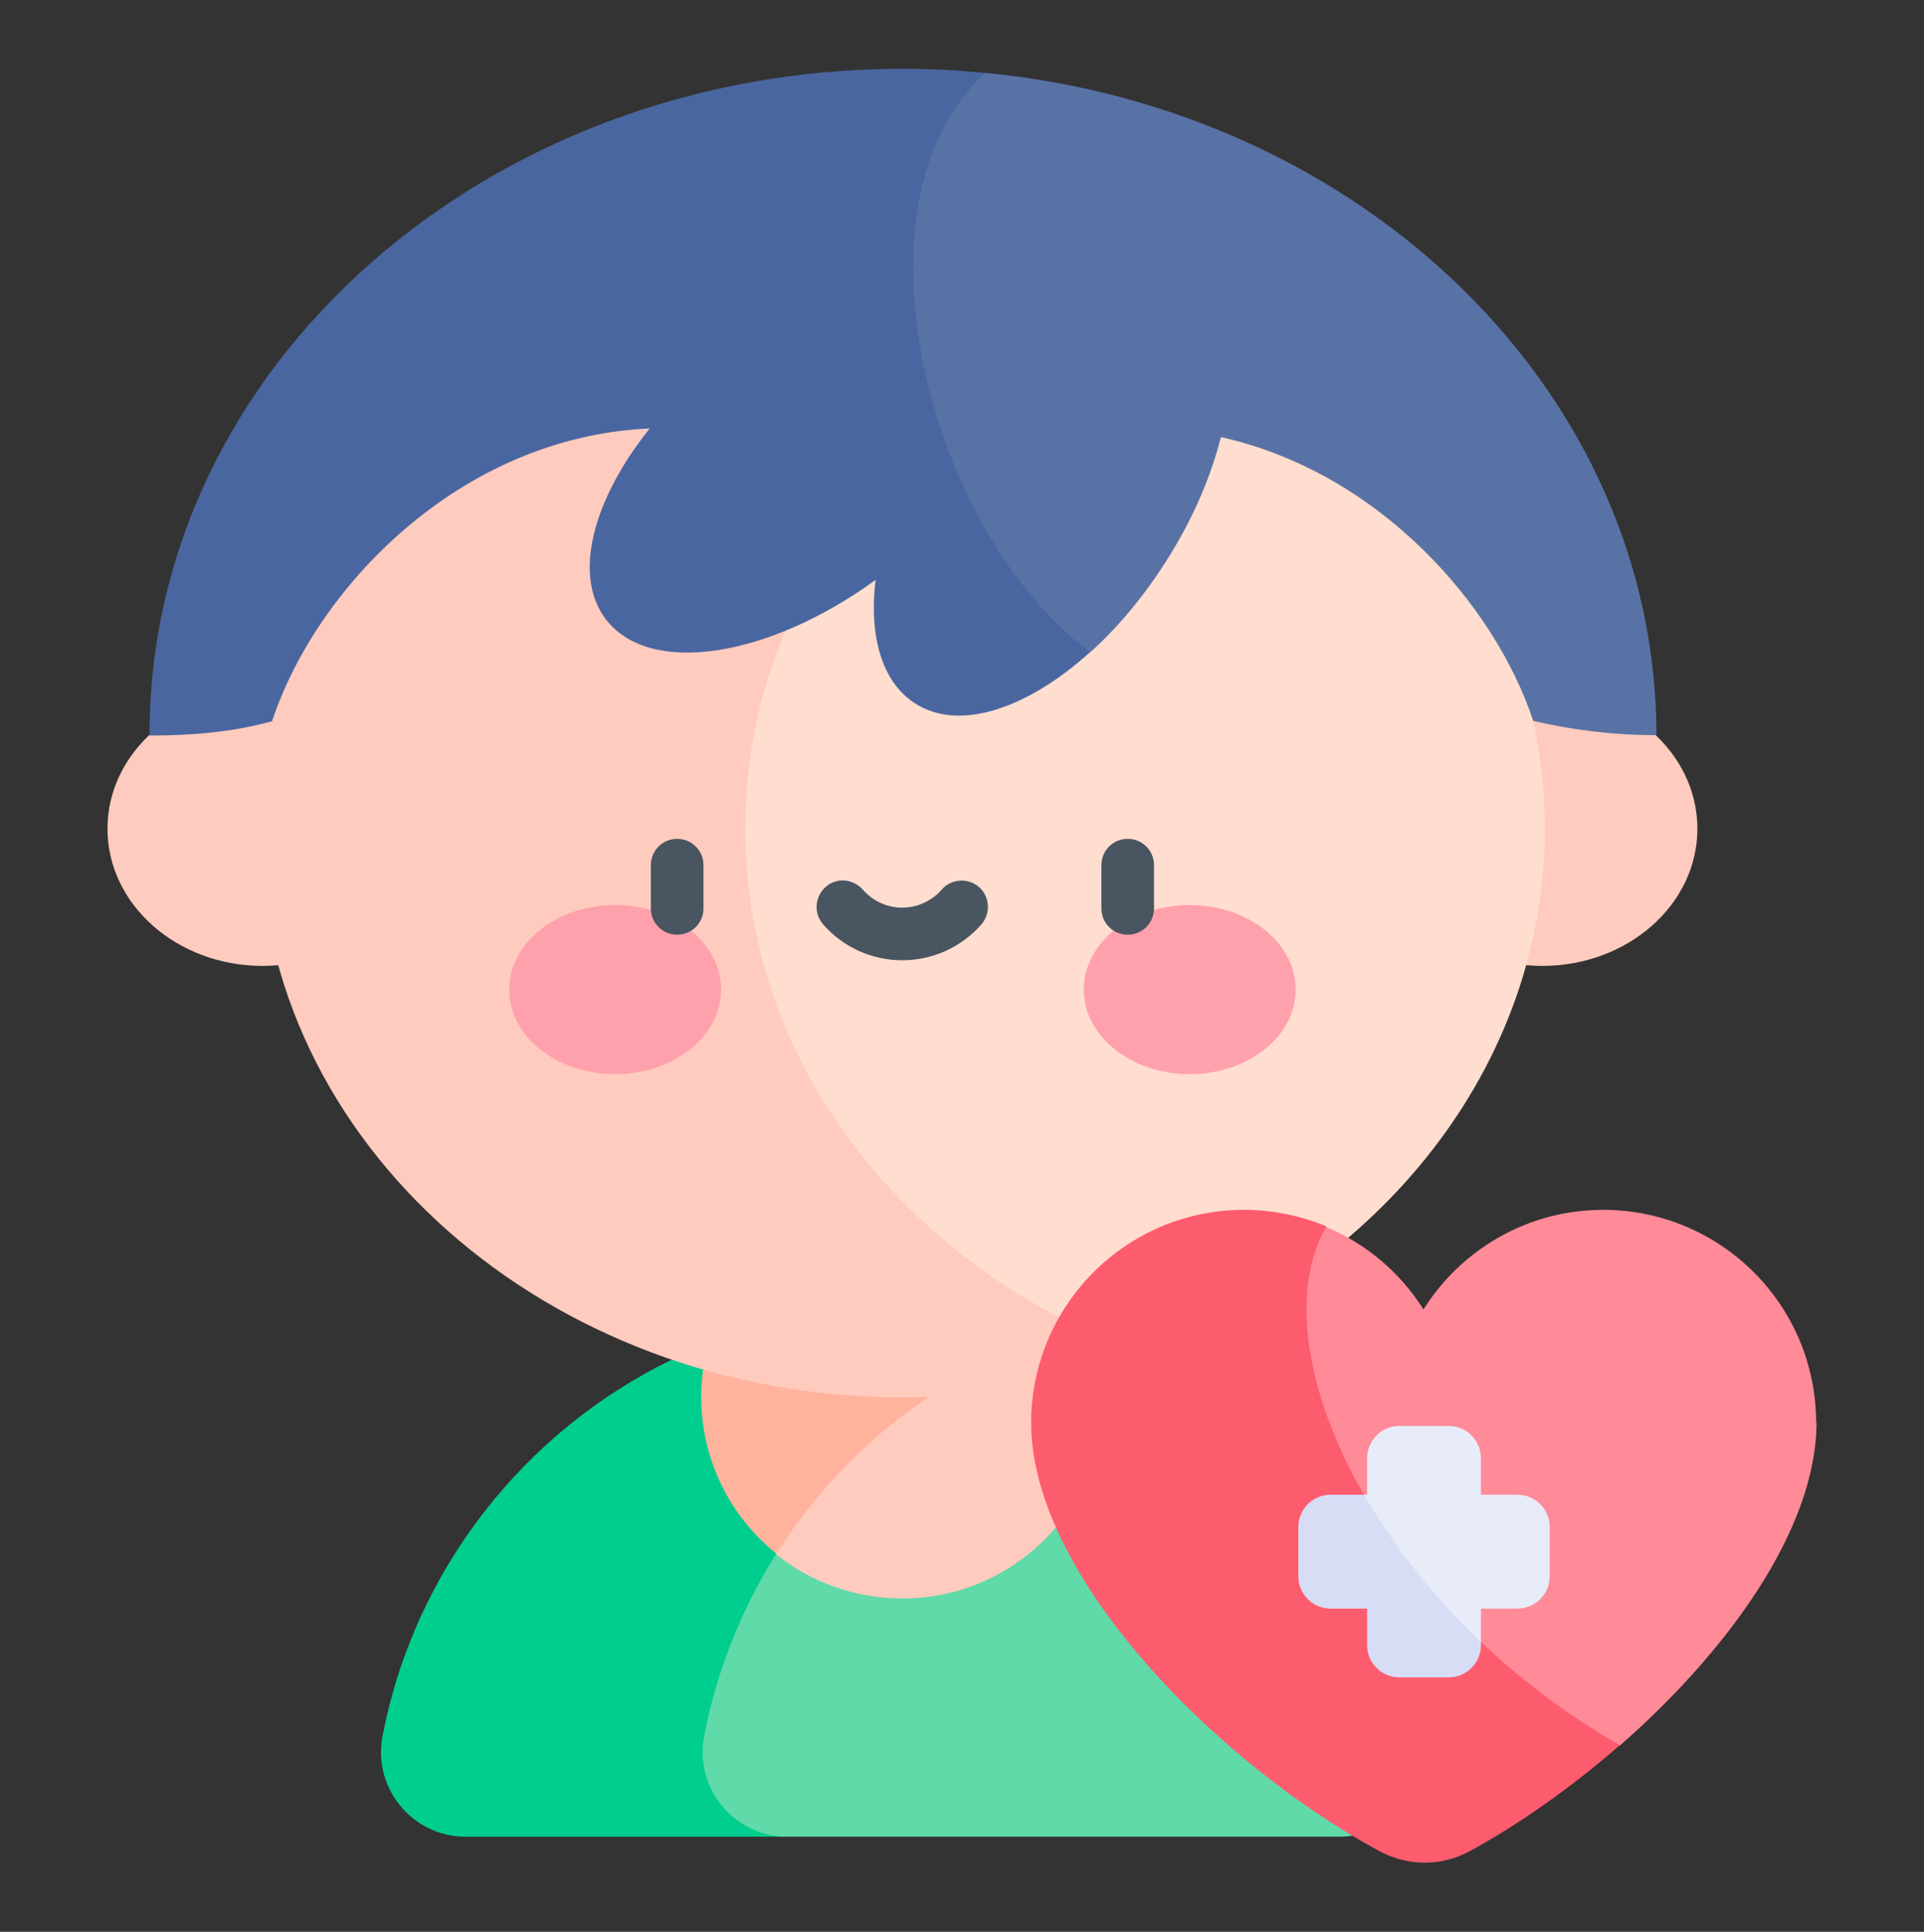<?xml version="1.0" encoding="UTF-8"?>
<svg id="_レイヤー_1" xmlns="http://www.w3.org/2000/svg" version="1.1" viewBox="0 0 51.2 51.4">
  <rect x="0" y="0" width="51.2" height="51.4" fill="#333333" stroke="none"/>
  <!-- Generator: Adobe Illustrator 30.1.0, SVG Export Plug-In . SVG Version: 2.1.1 Build 136)  -->
  <defs>
    <style>
      .st0 {
        fill: #ff8a98;
      }

      .st1 {
        fill: #00ce8e;
      }

      .st2 {
        fill: #60daa8;
      }

      .st3 {
        fill: #ffb39d;
      }

      .st4 {
        fill: #ffa1ac;
      }

      .st5 {
        fill: #d7ddf5;
      }

      .st6 {
        fill: #ffcbbe;
      }

      .st7 {
        fill: #495560;
      }

      .st8 {
        fill: #4a66a0;
      }

      .st9 {
        fill: #fd5c6f;
      }

      .st10 {
        fill: #e8ecf9;
      }

      .st11 {
        fill: #5972a5;
      }

      .st12 {
        fill: #ffddcf;
      }
    </style>
  </defs>
  <g>
    <g>
      <ellipse class="st6" cx="41.04" cy="22.05" rx="4.13" ry="3.65"/>
      <ellipse class="st6" cx="6.99" cy="22.05" rx="4.13" ry="3.65"/>
      <path class="st2" d="M35.64,48.87h-14.69c-3.62,0-4.01-1.29-3.74-2.68.85-4.42,3.58-9.02,9.24-10.02h3.69c3.94,1.91,6.86,5.59,7.71,10.02.27,1.39-.8,2.68-2.21,2.68h0Z"/>
      <path class="st1" d="M18.74,46.19c-.27,1.39.8,2.68,2.21,2.68h-8.56c-1.41,0-2.48-1.29-2.21-2.68.85-4.42,3.77-8.11,7.71-10.02h8.56c-3.94,1.91-6.86,5.59-7.71,10.02Z"/>
      <path class="st6" d="M29.37,37.17c0,2.96-2.4,5.36-5.36,5.36-1.27,0-2.44-.44-3.36-1.18,0-2.68,1.5-4.76,5.79-5.17h2.83c.06.32.09.66.09,1h0Z"/>
      <path class="st3" d="M29.28,36.17h-2.83c-2.38,1.15-4.39,2.95-5.79,5.17-1.22-.98-2-2.49-2-4.17,0-2.96,2.4-5.36,5.36-5.36,2.62,0,4.79,1.88,5.26,4.36h0Z"/>
      <path class="st12" d="M41.11,22.05c0,6.33-4.4,11.75-10.64,14-8.93-.42-13.82-7.67-13.82-14s4.51-12.73,13.82-14c6.24,2.25,10.64,7.67,10.64,14Z"/>
      <path class="st6" d="M30.47,36.06c-1.99.72-4.17,1.12-6.46,1.12-9.44,0-17.1-6.77-17.1-15.12S14.57,6.94,24.01,6.94c2.29,0,4.47.4,6.46,1.12-6.24,2.25-10.64,7.67-10.64,14s4.4,11.75,10.64,14Z"/>
      <path class="st11" d="M44.07,19.56c-1.16,0-2.24-.14-3.27-.38-1.03-3.12-4.13-6.62-8.31-7.55-.27,1.06-.75,2.19-1.45,3.29-.61.96-1.3,1.78-2.02,2.43-6.11-1.64-9.82-12.33-2.79-15.41,10.04.97,17.85,8.49,17.85,17.63h0Z"/>
      <path class="st8" d="M29.01,17.35c-1.67,1.51-3.48,2.12-4.65,1.37-.89-.56-1.24-1.79-1.06-3.29-2.85,2.07-5.99,2.56-7.16,1.07-.91-1.16-.38-3.19,1.15-5.1-5.05.22-8.88,4.24-10.05,7.79-1.05.29-2.12.38-3.26.38C3.96,9.77,12.94,1.83,24.01,1.83c.75,0,1.48.04,2.21.11-3.8,3.48-1.48,12.26,2.79,15.41h0Z"/>
    </g>
    <path class="st0" d="M48.34,37.84c0,2.85-2.38,6.11-5.24,8.61-8.01-.56-11.7-12.52-7.8-13.8,1.07.45,1.97,1.22,2.58,2.19,1-1.59,2.77-2.65,4.78-2.65,3.12,0,5.66,2.52,5.67,5.65h0Z"/>
    <path class="st9" d="M43.1,46.44c-1.3,1.13-2.69,2.11-4,2.82-.74.4-1.63.4-2.38,0-4.22-2.27-9.27-7.26-9.28-11.4,0-3.12,2.52-5.66,5.65-5.67.78,0,1.53.16,2.21.44-1.85,3.17,1.21,10.02,7.8,13.8h0Z"/>
    <path class="st10" d="M41.24,40.63v1.31c0,.47-.38.86-.86.86h-.97v.89c-1.63,0-3.67-2.35-3.11-3.92h.08v-.97c0-.47.38-.86.86-.86h1.31c.47,0,.86.38.86.86v.97h.97c.47,0,.86.38.86.86h0Z"/>
    <path class="st5" d="M39.41,43.69v.08c0,.47-.38.86-.86.86h-1.31c-.47,0-.86-.38-.86-.86v-.97h-.97c-.47,0-.86-.38-.86-.86v-1.31c0-.47.38-.86.86-.86h.89c.77,1.34,1.81,2.68,3.11,3.92h0Z"/>
  </g>
  <g>
    <ellipse class="st4" cx="16.37" cy="26.33" rx="2.82" ry="2.25"/>
    <ellipse class="st4" cx="31.66" cy="26.33" rx="2.82" ry="2.25"/>
    <path class="st7" d="M18.02,24.87c-.39,0-.7-.31-.7-.7v-1.15c0-.39.31-.7.7-.7s.7.31.7.7v1.15c0,.39-.31.7-.7.7Z"/>
    <path class="st7" d="M30.01,24.87c-.39,0-.7-.31-.7-.7v-1.15c0-.39.31-.7.7-.7s.7.31.7.7v1.15c0,.39-.31.7-.7.7Z"/>
    <path class="st7" d="M24.01,25.55c-.81,0-1.58-.35-2.11-.96-.25-.29-.22-.73.07-.99s.73-.22.99.07c.27.31.65.48,1.05.48s.79-.18,1.05-.48c.25-.29.7-.32.99-.07.29.25.32.7.07.99-.53.61-1.3.96-2.11.96Z"/>
  </g>
</svg>